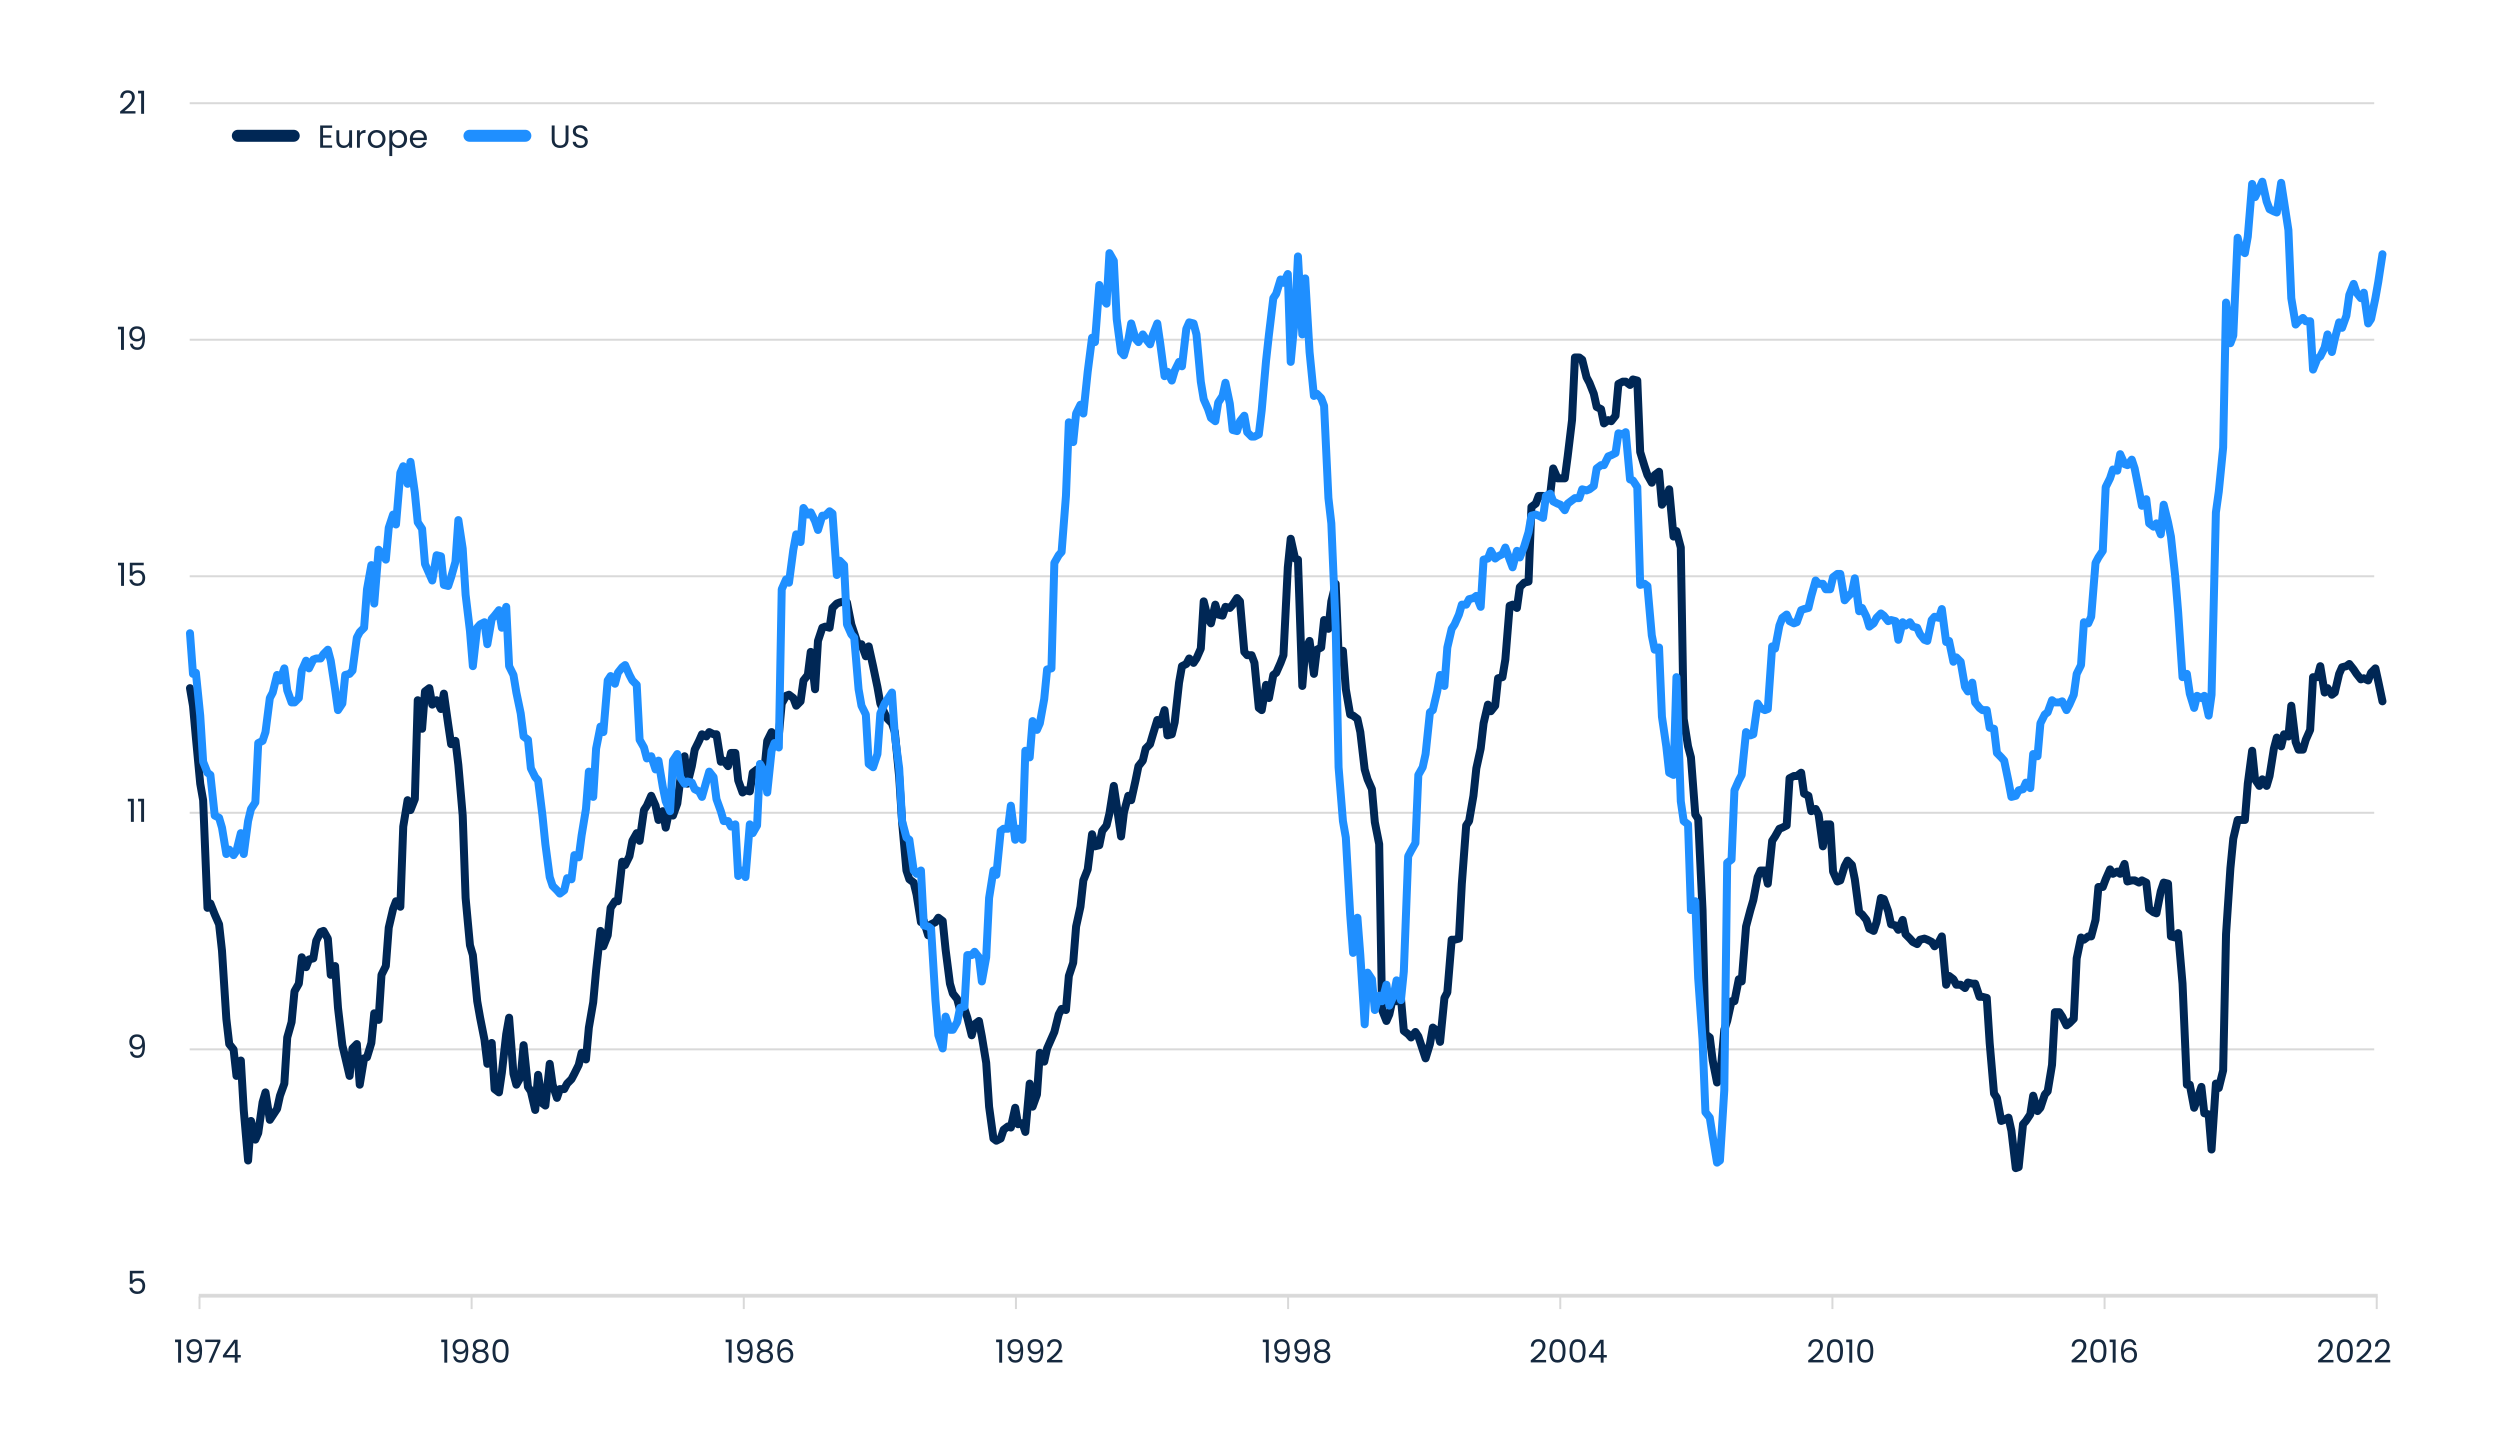 <svg width="1252" height="728" viewBox="0 0 1252 728" fill="none" xmlns="http://www.w3.org/2000/svg">
<path d="M60.147 55.832C61.502 54.744 62.563 53.853 63.331 53.16C64.099 52.456 64.744 51.725 65.267 50.968C65.8 50.2 66.067 49.448 66.067 48.712C66.067 48.019 65.896 47.475 65.555 47.08C65.224 46.675 64.686 46.472 63.939 46.472C63.214 46.472 62.648 46.701 62.243 47.16C61.848 47.608 61.635 48.211 61.603 48.968H60.195C60.238 47.773 60.6 46.851 61.283 46.2C61.966 45.549 62.846 45.224 63.923 45.224C65.022 45.224 65.891 45.528 66.531 46.136C67.182 46.744 67.507 47.581 67.507 48.648C67.507 49.533 67.24 50.397 66.707 51.24C66.184 52.072 65.587 52.808 64.915 53.448C64.243 54.077 63.384 54.813 62.339 55.656H67.843V56.872H60.147V55.832ZM69.142 46.76V45.432H72.15V57H70.678V46.76H69.142Z" fill="#16293F"/>
<path d="M59.064 164.957V163.629H62.072V175.197H60.6V164.957H59.064ZM66.445 172.093C66.552 172.701 66.797 173.17 67.181 173.501C67.576 173.832 68.104 173.997 68.765 173.997C69.65 173.997 70.301 173.65 70.717 172.957C71.144 172.264 71.346 171.096 71.325 169.453C71.101 169.933 70.728 170.312 70.205 170.589C69.682 170.856 69.101 170.989 68.461 170.989C67.746 170.989 67.106 170.845 66.541 170.557C65.986 170.258 65.549 169.826 65.229 169.261C64.909 168.696 64.749 168.013 64.749 167.213C64.749 166.072 65.08 165.154 65.741 164.461C66.402 163.757 67.341 163.405 68.557 163.405C70.05 163.405 71.096 163.89 71.693 164.861C72.301 165.832 72.605 167.277 72.605 169.197C72.605 170.541 72.482 171.65 72.237 172.525C72.002 173.4 71.597 174.066 71.021 174.525C70.456 174.984 69.677 175.213 68.685 175.213C67.597 175.213 66.749 174.92 66.141 174.333C65.533 173.746 65.186 173 65.101 172.093H66.445ZM68.701 169.757C69.416 169.757 70.002 169.538 70.461 169.101C70.92 168.653 71.149 168.05 71.149 167.293C71.149 166.493 70.925 165.848 70.477 165.357C70.029 164.866 69.4 164.621 68.589 164.621C67.842 164.621 67.245 164.856 66.797 165.325C66.36 165.794 66.141 166.413 66.141 167.181C66.141 167.96 66.36 168.584 66.797 169.053C67.234 169.522 67.869 169.757 68.701 169.757Z" fill="#16293F"/>
<path d="M59.095 283.154V281.826H62.103V293.394H60.631V283.154H59.095ZM71.98 283.09H66.364V286.738C66.61 286.397 66.972 286.119 67.452 285.906C67.932 285.682 68.45 285.57 69.004 285.57C69.89 285.57 70.61 285.757 71.164 286.13C71.719 286.493 72.114 286.967 72.348 287.554C72.594 288.13 72.716 288.743 72.716 289.394C72.716 290.162 72.572 290.85 72.284 291.458C71.996 292.066 71.554 292.546 70.956 292.898C70.37 293.25 69.639 293.426 68.764 293.426C67.644 293.426 66.738 293.138 66.044 292.562C65.351 291.986 64.93 291.218 64.78 290.258H66.204C66.343 290.866 66.636 291.341 67.084 291.682C67.532 292.023 68.098 292.194 68.78 292.194C69.623 292.194 70.258 291.943 70.684 291.442C71.111 290.93 71.324 290.258 71.324 289.426C71.324 288.594 71.111 287.954 70.684 287.506C70.258 287.047 69.628 286.818 68.796 286.818C68.231 286.818 67.735 286.957 67.308 287.234C66.892 287.501 66.588 287.869 66.396 288.338H65.02V281.81H71.98V283.09Z" fill="#16293F"/>
<path d="M64.017 401.351V400.023H67.025V411.591H65.553V401.351H64.017ZM69.142 401.351V400.023H72.15V411.591H70.678V401.351H69.142Z" fill="#16293F"/>
<path d="M66.445 526.684C66.552 527.292 66.797 527.761 67.181 528.092C67.576 528.422 68.104 528.588 68.765 528.588C69.65 528.588 70.301 528.241 70.717 527.548C71.144 526.854 71.346 525.686 71.325 524.044C71.101 524.524 70.728 524.902 70.205 525.18C69.682 525.446 69.101 525.58 68.461 525.58C67.746 525.58 67.106 525.436 66.541 525.148C65.986 524.849 65.549 524.417 65.229 523.852C64.909 523.286 64.749 522.604 64.749 521.804C64.749 520.662 65.08 519.745 65.741 519.052C66.402 518.348 67.341 517.996 68.557 517.996C70.05 517.996 71.096 518.481 71.693 519.452C72.301 520.422 72.605 521.868 72.605 523.788C72.605 525.132 72.482 526.241 72.237 527.116C72.002 527.99 71.597 528.657 71.021 529.116C70.456 529.574 69.677 529.804 68.685 529.804C67.597 529.804 66.749 529.51 66.141 528.924C65.533 528.337 65.186 527.59 65.101 526.684H66.445ZM68.701 524.348C69.416 524.348 70.002 524.129 70.461 523.692C70.92 523.244 71.149 522.641 71.149 521.884C71.149 521.084 70.925 520.438 70.477 519.948C70.029 519.457 69.4 519.212 68.589 519.212C67.842 519.212 67.245 519.446 66.797 519.916C66.36 520.385 66.141 521.004 66.141 521.772C66.141 522.55 66.36 523.174 66.797 523.644C67.234 524.113 67.869 524.348 68.701 524.348Z" fill="#16293F"/>
<path d="M71.98 637.681H66.364V641.329C66.61 640.987 66.972 640.71 67.452 640.497C67.932 640.273 68.45 640.161 69.004 640.161C69.89 640.161 70.61 640.347 71.164 640.721C71.719 641.083 72.114 641.558 72.348 642.145C72.594 642.721 72.716 643.334 72.716 643.985C72.716 644.753 72.572 645.441 72.284 646.049C71.996 646.657 71.554 647.137 70.956 647.489C70.37 647.841 69.639 648.017 68.764 648.017C67.644 648.017 66.738 647.729 66.044 647.153C65.351 646.577 64.93 645.809 64.78 644.849H66.204C66.343 645.457 66.636 645.931 67.084 646.273C67.532 646.614 68.098 646.785 68.78 646.785C69.623 646.785 70.258 646.534 70.684 646.033C71.111 645.521 71.324 644.849 71.324 644.017C71.324 643.185 71.111 642.545 70.684 642.097C70.258 641.638 69.628 641.409 68.796 641.409C68.231 641.409 67.735 641.547 67.308 641.825C66.892 642.091 66.588 642.459 66.396 642.929H65.02V636.401H71.98V637.681Z" fill="#16293F"/>
<path d="M95 407.044H1189M95 288.588H1189M95 51.676H1189M95 170.132H1189M95 525.5H1189" stroke="#D9D9D9" stroke-miterlimit="10" stroke-linejoin="round"/>
<path d="M119.102 68H147.102" stroke="#002755" stroke-width="6" stroke-miterlimit="10" stroke-linecap="round" stroke-linejoin="round"/>
<path d="M161.79 64.032V67.76H165.854V68.96H161.79V72.8H166.334V74H160.334V62.832H166.334V64.032H161.79ZM176.313 65.232V74H174.857V72.704C174.58 73.152 174.191 73.504 173.689 73.76C173.199 74.005 172.655 74.128 172.057 74.128C171.375 74.128 170.761 73.989 170.217 73.712C169.673 73.424 169.241 72.997 168.921 72.432C168.612 71.867 168.457 71.179 168.457 70.368V65.232H169.897V70.176C169.897 71.04 170.116 71.707 170.553 72.176C170.991 72.635 171.588 72.864 172.345 72.864C173.124 72.864 173.737 72.624 174.185 72.144C174.633 71.664 174.857 70.965 174.857 70.048V65.232H176.313ZM180.228 66.656C180.484 66.155 180.846 65.765 181.316 65.488C181.796 65.211 182.377 65.072 183.06 65.072V66.576H182.676C181.044 66.576 180.228 67.461 180.228 69.232V74H178.772V65.232H180.228V66.656ZM188.565 74.144C187.743 74.144 186.997 73.957 186.325 73.584C185.663 73.211 185.141 72.683 184.757 72C184.383 71.307 184.197 70.507 184.197 69.6C184.197 68.704 184.389 67.915 184.773 67.232C185.167 66.539 185.701 66.011 186.373 65.648C187.045 65.275 187.797 65.088 188.629 65.088C189.461 65.088 190.213 65.275 190.885 65.648C191.557 66.011 192.085 66.533 192.469 67.216C192.863 67.899 193.061 68.693 193.061 69.6C193.061 70.507 192.858 71.307 192.453 72C192.058 72.683 191.519 73.211 190.837 73.584C190.154 73.957 189.397 74.144 188.565 74.144ZM188.565 72.864C189.087 72.864 189.578 72.741 190.037 72.496C190.495 72.251 190.863 71.883 191.141 71.392C191.429 70.901 191.573 70.304 191.573 69.6C191.573 68.896 191.434 68.299 191.157 67.808C190.879 67.317 190.517 66.955 190.069 66.72C189.621 66.475 189.135 66.352 188.613 66.352C188.079 66.352 187.589 66.475 187.141 66.72C186.703 66.955 186.351 67.317 186.085 67.808C185.818 68.299 185.685 68.896 185.685 69.6C185.685 70.315 185.813 70.917 186.069 71.408C186.335 71.899 186.687 72.267 187.125 72.512C187.562 72.747 188.042 72.864 188.565 72.864ZM196.431 66.848C196.719 66.347 197.146 65.931 197.711 65.6C198.287 65.259 198.954 65.088 199.711 65.088C200.49 65.088 201.194 65.275 201.823 65.648C202.463 66.021 202.964 66.549 203.327 67.232C203.69 67.904 203.871 68.688 203.871 69.584C203.871 70.469 203.69 71.259 203.327 71.952C202.964 72.645 202.463 73.184 201.823 73.568C201.194 73.952 200.49 74.144 199.711 74.144C198.964 74.144 198.303 73.979 197.727 73.648C197.162 73.307 196.73 72.885 196.431 72.384V78.16H194.975V65.232H196.431V66.848ZM202.383 69.584C202.383 68.923 202.25 68.347 201.983 67.856C201.716 67.365 201.354 66.992 200.895 66.736C200.447 66.48 199.951 66.352 199.407 66.352C198.874 66.352 198.378 66.485 197.919 66.752C197.471 67.008 197.108 67.387 196.831 67.888C196.564 68.379 196.431 68.949 196.431 69.6C196.431 70.261 196.564 70.843 196.831 71.344C197.108 71.835 197.471 72.213 197.919 72.48C198.378 72.736 198.874 72.864 199.407 72.864C199.951 72.864 200.447 72.736 200.895 72.48C201.354 72.213 201.716 71.835 201.983 71.344C202.25 70.843 202.383 70.256 202.383 69.584ZM213.787 69.28C213.787 69.557 213.771 69.851 213.739 70.16H206.731C206.785 71.024 207.078 71.701 207.611 72.192C208.155 72.672 208.811 72.912 209.579 72.912C210.209 72.912 210.731 72.768 211.147 72.48C211.574 72.181 211.873 71.787 212.043 71.296H213.611C213.377 72.139 212.907 72.827 212.203 73.36C211.499 73.883 210.625 74.144 209.579 74.144C208.747 74.144 208.001 73.957 207.339 73.584C206.689 73.211 206.177 72.683 205.803 72C205.43 71.307 205.243 70.507 205.243 69.6C205.243 68.693 205.425 67.899 205.787 67.216C206.15 66.533 206.657 66.011 207.307 65.648C207.969 65.275 208.726 65.088 209.579 65.088C210.411 65.088 211.147 65.269 211.787 65.632C212.427 65.995 212.918 66.496 213.259 67.136C213.611 67.765 213.787 68.48 213.787 69.28ZM212.283 68.976C212.283 68.421 212.161 67.947 211.915 67.552C211.67 67.147 211.334 66.843 210.907 66.64C210.491 66.427 210.027 66.32 209.515 66.32C208.779 66.32 208.15 66.555 207.627 67.024C207.115 67.493 206.822 68.144 206.747 68.976H212.283Z" fill="#16293F"/>
<path d="M235.102 68H263.102" stroke="#1F8FFF" stroke-width="6" stroke-miterlimit="10" stroke-linecap="round" stroke-linejoin="round"/>
<path d="M277.758 62.848V69.904C277.758 70.896 277.998 71.632 278.478 72.112C278.969 72.592 279.646 72.832 280.51 72.832C281.364 72.832 282.03 72.592 282.51 72.112C283.001 71.632 283.246 70.896 283.246 69.904V62.848H284.702V69.888C284.702 70.816 284.516 71.6 284.142 72.24C283.769 72.869 283.262 73.339 282.622 73.648C281.993 73.957 281.284 74.112 280.494 74.112C279.705 74.112 278.99 73.957 278.35 73.648C277.721 73.339 277.22 72.869 276.846 72.24C276.484 71.6 276.302 70.816 276.302 69.888V62.848H277.758ZM290.667 74.112C289.931 74.112 289.27 73.984 288.683 73.728C288.107 73.461 287.654 73.099 287.323 72.64C286.993 72.171 286.822 71.632 286.811 71.024H288.363C288.417 71.547 288.63 71.989 289.003 72.352C289.387 72.704 289.942 72.88 290.667 72.88C291.361 72.88 291.905 72.709 292.299 72.368C292.705 72.016 292.907 71.568 292.907 71.024C292.907 70.597 292.79 70.251 292.555 69.984C292.321 69.717 292.027 69.515 291.675 69.376C291.323 69.237 290.849 69.088 290.251 68.928C289.515 68.736 288.923 68.544 288.475 68.352C288.038 68.16 287.659 67.861 287.339 67.456C287.03 67.04 286.875 66.485 286.875 65.792C286.875 65.184 287.03 64.645 287.339 64.176C287.649 63.707 288.081 63.344 288.635 63.088C289.201 62.832 289.846 62.704 290.571 62.704C291.617 62.704 292.47 62.965 293.131 63.488C293.803 64.011 294.182 64.704 294.267 65.568H292.667C292.614 65.141 292.39 64.768 291.995 64.448C291.601 64.117 291.078 63.952 290.427 63.952C289.819 63.952 289.323 64.112 288.939 64.432C288.555 64.741 288.363 65.179 288.363 65.744C288.363 66.149 288.475 66.48 288.699 66.736C288.934 66.992 289.217 67.189 289.547 67.328C289.889 67.456 290.363 67.605 290.971 67.776C291.707 67.979 292.299 68.181 292.747 68.384C293.195 68.576 293.579 68.88 293.899 69.296C294.219 69.701 294.379 70.256 294.379 70.96C294.379 71.504 294.235 72.016 293.947 72.496C293.659 72.976 293.233 73.365 292.667 73.664C292.102 73.963 291.435 74.112 290.667 74.112Z" fill="#16293F"/>
<path d="M95.142 344.623L96.645 353.425L98.098 369.378L100.276 392.483L101.729 400.735L103.907 454.651L105.36 452.451L107.538 457.952L109.717 462.903L111.169 476.105L113.348 510.212L114.8 522.865L116.979 525.616L118.431 538.818L120.61 531.117L122.062 555.872L124.241 581.182L125.693 561.373L127.872 570.725L129.324 567.424L131.502 552.021L132.955 547.07L135.133 560.823L136.586 558.622L138.764 555.322L140.217 548.72L142.395 542.669L143.848 519.564L146.026 511.863L147.479 496.46L149.657 492.609L151.11 479.406L153.288 484.357L154.741 480.506L156.919 479.956L158.372 471.154L160.55 466.754L162.002 466.203L164.181 470.054L165.633 488.208L167.812 483.807L169.264 504.711L171.443 523.415L172.895 529.466L175.074 538.818L176.526 525.065L178.705 522.865L180.157 543.219L182.336 530.016L183.788 529.466L185.967 522.315L187.419 507.462L189.598 510.763L191.05 488.208L193.229 483.807L194.681 464.553L196.86 455.201L198.312 451.35L200.491 454.101L201.943 413.943L204.122 400.735L205.574 405.686L207.752 400.185L209.205 350.675L211.383 364.977L212.836 346.274L215.014 344.623L216.474 352.875L218.653 350.675L220.831 355.075L222.284 347.374L224.462 362.777L225.915 372.679L228.093 371.029L229.545 383.131L231.724 408.436L233.176 449.7L235.355 473.355L236.807 478.306L238.986 501.411L240.438 509.662L242.617 520.665L244.069 532.767L246.248 522.315L247.7 545.42L249.879 547.07L251.331 537.168L253.51 517.914L254.962 509.662L257.141 537.718L258.593 543.219L260.772 539.368L262.224 523.415L264.403 544.319L265.855 546.52L268.034 555.872L269.486 538.268L271.665 552.571L273.117 553.671L275.295 532.767L276.748 543.219L278.926 549.82L280.379 545.42H282.557L284.01 542.669L286.188 540.469L287.641 537.718L289.819 533.317L291.272 527.266L293.45 530.567L294.903 514.613L297.081 501.961L298.534 486.007L300.712 466.203L302.165 473.905L304.343 468.404L305.795 454.651L307.974 451.35H309.426L311.605 431.546L313.057 433.197L315.236 428.796L316.688 421.094L318.867 417.244L320.319 421.094L322.498 405.686L323.95 403.485L326.129 398.534L328.307 403.485L329.76 410.642L331.938 406.236L333.391 414.493L335.569 404.035L337.022 408.436L339.2 402.385L340.653 390.833L342.831 378.73L344.284 392.483L346.462 383.681L347.915 375.43L350.093 371.029L351.545 367.728L353.724 368.828L355.176 366.628L357.355 367.728H358.807L360.986 381.481L362.438 380.931L364.617 383.681L366.069 377.08H368.248L369.7 390.833L371.879 396.884L373.331 395.784L375.51 396.334L376.962 386.982L379.141 385.332L380.593 386.982L382.772 385.882L384.224 371.029L386.403 366.628L387.855 369.928L390.034 368.278L391.486 352.325L393.665 348.474L395.117 347.924L397.295 349.574L398.748 353.425L400.926 351.225L402.379 340.773L404.557 338.022L406.01 326.47L408.188 345.173L409.641 320.969L411.819 314.367L413.272 313.817L415.45 314.367L416.903 304.465L419.081 302.265L420.534 301.715L422.712 301.165L424.165 301.715L426.343 312.717L427.795 317.118L429.974 323.719L431.426 322.619L433.605 328.67L435.057 323.719L437.243 333.621L439.422 344.073L440.874 352.325L443.053 357.276L444.505 360.026L446.684 362.227L448.136 366.628L450.315 389.182L451.767 411.742L453.946 435.947L455.398 440.348L457.577 441.999L459.029 448.05L461.207 461.803L462.66 461.252L464.838 468.404L466.291 462.903L468.469 461.803L469.922 459.602L472.1 461.252L473.553 475.555L475.731 492.609L477.184 497.56L479.362 500.31L480.815 505.811L482.993 505.261L484.446 509.662L486.624 518.464L488.077 512.963L490.255 511.313L491.707 519.014L493.886 532.217L495.338 554.221L497.517 570.175L498.969 571.275L501.148 570.175L502.6 565.774L504.779 564.123L506.231 564.673L508.41 554.771L509.862 563.023L512.041 562.473L513.493 566.874L515.672 542.669L517.124 554.221L519.303 548.17L520.755 527.266L522.934 531.667L524.386 525.065L526.565 520.114L528.017 516.814L530.196 508.012L531.648 505.261L533.827 505.811L535.279 488.758L537.457 482.157L538.91 464.003L541.088 454.101L542.541 440.898L544.719 435.397L546.898 417.794L548.35 423.845L550.529 423.295L551.981 416.143L554.16 413.393L555.612 407.336L557.791 393.583L559.243 403.485L561.422 418.894L562.874 406.786L565.053 398.534L566.505 400.735L568.684 390.833L570.136 383.681L572.315 380.931L573.767 374.879L575.946 372.679L577.398 367.728L579.577 360.577L581.029 362.777L583.207 355.626L584.66 368.278L586.838 367.728L588.291 361.677L590.469 341.873L591.922 333.621L594.1 332.521L595.553 329.77L597.731 331.971L599.184 329.77L601.362 324.819L602.815 301.165L604.993 309.966L606.446 312.167L608.624 302.815L610.077 307.766L612.255 308.316L613.707 303.915L615.886 304.465L617.338 302.815L619.517 299.514L620.969 301.165L623.148 326.47L624.6 328.12H626.779L628.231 331.971L630.41 354.525L631.862 355.626L634.041 342.973L635.493 349.574L637.672 338.022L639.124 336.922L641.303 331.971L642.755 328.12L644.934 284.111L646.386 269.808L648.565 279.71L650.017 280.26L652.196 343.523L653.648 325.369L655.827 320.969L658.012 337.472L659.465 325.369L661.643 324.269L663.096 310.516L665.274 314.917L666.727 301.165L668.905 292.363L670.358 327.02L672.536 325.92L673.989 345.173L676.167 357.826L677.62 358.376L679.798 360.026L681.25 366.628L683.429 385.332L684.881 390.283L687.06 395.234L688.512 411.742L690.691 422.745L692.143 505.811L694.322 511.313L695.774 508.012L697.953 498.11L699.405 501.411L701.584 499.76L703.036 516.264L705.215 517.914L706.667 519.564L708.846 516.814L710.298 519.014L712.477 525.616L713.929 530.016L716.108 522.865L717.56 514.613L719.739 516.264L721.191 521.765L723.37 499.76L724.822 497.01L727 470.604H728.453L730.631 470.054L732.084 442.549L734.262 413.393L735.715 411.192L737.893 398.534L739.346 384.781L741.524 374.879L742.977 362.227L745.155 352.875L746.608 356.176L748.786 353.425L750.239 339.672L752.417 339.122L753.87 330.32L756.048 303.365L757.5 302.815L759.679 304.465L761.131 294.013L763.31 291.813L765.489 291.263L766.941 253.855L769.12 252.205L770.572 248.354H772.75L774.203 248.904L776.381 247.254L777.834 234.596L780.012 239.547H781.465H783.643L785.096 228.544L787.274 210.391L788.727 179.018L790.905 179.035L792.358 180.135L794.536 188.937L795.989 191.688L798.167 197.189L799.62 203.791L801.798 204.891L803.25 212.041L805.429 210.391L806.881 210.941L809.06 208.192L810.512 192.238L812.691 191.138H814.143L816.322 192.788L817.774 190.038L819.953 190.588L821.405 226.344L823.584 233.495L825.036 237.896L827.215 241.747L828.667 237.896L830.846 236.246L832.298 252.755L834.477 249.454L835.929 245.053L838.108 268.708L839.56 265.957L841.739 274.209L843.191 360.026L845.37 373.779L846.822 379.28L849 407.886L850.453 410.087L852.631 455.751L854.084 517.914L856.262 519.564L857.715 531.117L859.893 542.119L861.346 540.469L863.524 515.714L864.977 511.313L867.155 501.411H868.608L870.786 490.408L872.239 491.509L874.417 464.003L876.596 455.751L878.048 450.8L880.227 439.248L881.686 435.947H883.865L885.317 442.549L887.496 421.094L888.948 418.894L891.127 415.043L892.579 414.493L894.758 413.393L896.21 389.732L898.389 388.632H899.841L902.02 386.982L903.472 397.434L905.651 398.534L907.103 406.236L909.282 405.136L910.734 407.886L912.912 423.845L914.365 412.843H916.543L917.996 436.497L920.174 441.448L921.627 440.898L923.805 433.747L925.258 430.996L927.436 433.197L928.889 440.348L931.067 456.852L932.52 457.952L934.698 460.702L936.151 465.103L938.329 466.203L939.782 461.803L941.96 449.7L943.412 450.25L945.591 456.301L947.043 462.903L949.222 463.453L950.674 465.653L952.853 460.702L954.305 467.854L956.484 470.054L957.936 471.705L960.115 472.805L961.567 470.604L963.746 470.054L965.198 470.604L967.377 471.705L968.829 473.905L971.008 471.705L972.46 468.954L974.639 493.159L976.091 488.758L978.27 490.408L979.722 493.159H981.901L984.079 494.809L985.532 492.059L987.71 492.609H989.162L991.341 499.21H992.793L994.972 499.76L996.424 522.315L998.603 547.62L1000.06 549.82L1002.23 561.373L1003.69 560.823L1005.86 559.722L1007.32 566.324L1009.5 585L1010.95 584.483L1013.13 563.023L1014.58 561.373L1016.76 558.072L1018.21 548.72L1020.39 556.422L1021.84 554.771L1024.02 548.17L1025.47 546.52L1027.65 533.317L1029.1 506.912H1031.28L1032.73 509.112L1034.91 513.513L1036.36 512.413L1038.54 510.212L1040 479.956L1042.17 469.504L1043.63 470.604L1045.81 468.954H1047.26L1049.44 460.702L1050.89 444.199H1053.07L1054.52 440.348L1056.7 435.397L1058.15 437.598L1060.33 436.497L1061.78 437.598L1063.96 432.647L1065.41 441.448L1067.59 440.898H1069.04L1071.22 441.999L1072.67 440.898L1074.85 441.999L1076.31 455.201L1078.48 456.852L1079.94 457.402L1082.11 446.399L1083.57 441.999L1085.75 442.549L1087.2 468.954L1089.38 469.504L1090.83 467.304L1093.01 492.609L1095.19 543.219H1096.64L1098.82 554.771L1100.28 550.921L1102.46 544.319L1103.91 557.522L1106.09 558.072L1107.54 575.676L1109.72 542.669L1111.17 544.869L1113.35 536.068L1114.8 467.854L1116.98 434.847L1118.43 419.994L1120.61 410.642H1122.06H1124.24L1125.69 392.483L1127.87 375.98L1129.32 390.283L1131.5 393.583L1132.96 390.283L1135.13 393.583L1136.59 388.632L1138.76 374.879L1140.22 369.378L1142.4 373.779L1143.85 367.728L1146.03 368.828L1147.48 353.425L1149.66 371.579L1151.11 375.43H1153.29L1154.74 370.479L1156.92 365.528L1158.37 339.122H1160.55L1162 333.621L1164.18 346.824L1165.63 344.623L1167.81 347.924L1169.26 346.824L1171.44 337.472L1172.9 334.171L1175.07 333.621L1176.53 332.521L1178.71 335.271L1180.16 337.472L1182.34 340.222L1183.79 339.672L1185.97 340.773L1187.42 336.922L1189.6 334.721L1191.05 341.323L1193.14 351.225" stroke="#002755" stroke-width="4" stroke-miterlimit="10" stroke-linecap="round" stroke-linejoin="round"/>
<path d="M95.142 317.118L96.645 337.472L98.098 336.922L100.276 358.376L101.729 381.481L103.907 386.982L105.36 388.082L107.538 408.436L109.717 409.536L111.169 414.493L113.348 427.696L114.8 425.495L116.979 428.246L118.431 426.045L120.61 417.244L122.062 427.696L124.241 411.192L125.693 405.136L127.872 401.835L129.324 372.129L131.502 371.029L132.955 366.628L135.133 349.574L136.586 346.824L138.764 338.022L140.217 340.773L142.395 334.721L143.848 345.724L146.026 351.775H147.479L149.657 349.574L151.11 335.822L153.288 330.871L154.741 334.721L156.919 330.32L158.372 329.77H160.55L162.002 327.57L164.181 325.369L165.633 330.871L167.812 345.173L169.264 355.626L171.443 352.325L172.895 338.022L175.074 337.472L176.526 335.822L178.705 319.318L180.157 316.568L182.336 314.367L183.788 295.113L185.967 283.011L187.419 302.265L189.598 275.309L191.05 276.96L193.229 280.26L194.681 264.307L196.86 257.706L198.312 262.657L200.491 236.796L201.943 233.495L204.122 242.303L205.574 231.295L207.752 246.704L209.205 261.557L211.383 264.857L212.836 282.461L215.014 287.412L216.474 290.712L218.653 278.06L220.831 278.61L222.284 292.913L224.462 293.463L225.915 289.062L228.093 281.361L229.545 260.456L231.724 274.759L233.176 297.864L235.355 316.018L236.807 333.621L238.986 314.367L240.438 312.717L242.617 311.617L244.069 322.619L246.248 309.966L247.7 308.316L249.879 305.565L251.331 314.367L253.51 303.915L254.962 333.621L257.141 338.022L258.593 346.824L260.772 357.276L262.224 368.828L264.403 370.479L265.855 384.781L268.034 389.182L269.486 390.833L271.665 408.436L273.117 422.745L275.295 439.248L276.748 443.649L278.926 445.849L280.379 447.5L282.557 445.849L284.01 439.798L286.188 440.348L287.641 428.246L289.819 429.346L291.272 418.344L293.45 405.136L294.903 386.432L297.081 399.084L298.534 374.879L300.712 363.877L302.165 366.628L304.343 340.773L305.795 338.572L307.974 342.423L309.426 336.922L311.605 334.171L313.057 333.071L315.236 338.022L316.688 340.773L318.867 342.973L320.319 370.479L322.498 374.329L323.95 379.83L326.129 378.73L328.307 385.332L329.76 380.931L331.938 394.133L333.391 401.285L335.569 406.236L337.022 380.931L339.2 377.63L340.653 389.182L342.831 392.483L344.284 391.383L346.462 391.933L347.915 395.234L350.093 396.334L351.545 399.084L353.724 391.383L355.176 386.432L357.355 389.182L358.807 400.185L360.986 406.236L362.438 411.192H364.617L366.069 413.943L368.248 412.843L369.7 438.698L371.879 435.947L373.331 439.248L375.51 412.843L376.962 417.244L379.141 413.393L380.593 382.581L382.772 386.432L384.224 396.884L386.403 375.98L387.855 372.129L390.034 374.329L391.486 295.113L393.665 290.162L395.117 291.813L397.295 275.309L398.748 267.608L400.926 271.459L402.379 254.405L404.557 257.706L406.01 256.606L408.188 261.006L409.641 265.407L411.819 258.256H413.272L415.45 256.055L416.903 257.156L419.081 287.962L420.534 280.81L422.712 283.011L424.165 312.717L426.343 317.668L427.795 319.318L429.974 345.173L431.426 353.425L433.605 357.826L435.057 382.581L437.243 384.231L439.422 377.63L440.874 357.276L443.053 352.325L444.505 350.124L446.684 346.824L448.136 368.278L450.315 384.781L451.767 411.192L453.946 419.444L455.398 420.544L457.577 435.947L459.029 437.598L461.207 435.947L462.66 463.453L464.838 464.003L466.291 465.103L468.469 500.86L469.922 518.464L472.1 525.065L473.553 509.112L475.731 515.713H477.184L479.362 511.863L480.815 504.711L482.993 504.161L484.446 478.306H486.624L488.077 476.656L490.255 479.406L491.707 491.509L493.886 479.406L495.338 449.7L497.517 435.947L498.969 438.148L501.148 416.143L502.6 415.043H504.779L506.231 403.485L508.41 420.544L509.862 415.043L512.041 420.544L513.493 375.98L515.672 379.28L517.124 361.127L519.303 365.528L520.755 362.227L522.934 350.124L524.386 335.271L526.565 334.721L528.017 281.911L530.196 278.06L531.648 276.41L533.827 248.354L535.279 211.491L537.457 221.393L538.91 207.092L541.088 202.691L542.541 207.092L544.719 186.187L546.898 169.133L548.35 171.333L550.529 142.726L551.981 149.328L554.16 152.079L555.612 126.773L557.791 130.623L559.243 159.78L561.422 176.284L562.874 177.935L565.053 170.233L566.505 161.981L568.684 169.683L570.136 171.333L572.315 167.483L573.767 169.683L575.946 172.434L577.398 167.483L579.577 161.981L581.029 171.883L583.207 188.387L584.66 186.187L586.838 190.588L588.291 185.637L590.469 181.235L591.922 183.436L594.1 164.731L595.553 161.431L597.731 161.981L599.184 167.483L601.362 191.138L602.815 199.94L604.993 204.891L606.446 209.29L608.624 210.941L610.077 201.591L612.255 198.289L613.707 191.688L615.886 202.141L617.338 215.342L619.517 215.892L620.969 210.941L623.148 208.192L624.6 216.442L626.779 218.642H628.231L630.41 217.542L631.862 205.441L634.041 180.685L635.493 167.483L637.672 149.328L639.124 147.127L641.303 139.976L642.755 141.626L644.934 137.225L646.386 181.235L648.565 158.13L650.017 128.423L652.196 167.483L653.648 139.426L655.827 176.284L658.012 198.289L659.465 197.189L661.643 199.39L663.096 203.241L665.274 249.454L666.727 262.107L668.905 313.817L670.358 384.231L672.536 411.192L673.989 419.444L676.167 457.952L677.62 477.206L679.798 459.602L681.25 478.306L683.429 512.963L684.881 487.108L687.06 490.408L688.512 505.811L690.691 498.66L692.143 501.411L694.322 493.159L695.774 503.611L697.953 498.66L699.405 490.958L701.584 500.86L703.036 486.558L705.215 428.796L706.667 426.045L708.846 422.195L710.298 388.082L712.477 384.231L713.929 377.63L716.108 356.726L717.56 355.626L719.739 346.274L721.191 338.022L723.37 343.523L724.822 324.269L727 314.917L728.453 312.717L730.631 307.766L732.084 302.815H734.262L735.715 300.064L737.893 299.514L739.346 298.414L741.524 303.915L742.977 280.26L745.155 279.71L746.608 275.859L748.786 279.71L750.239 278.61L752.417 277.51L753.87 274.209L756.048 280.26L757.5 284.111L759.679 275.859L761.131 279.16L763.31 273.659L765.489 266.508L766.941 258.256L769.12 257.706L770.572 258.256L772.75 259.356L774.203 248.354L776.381 247.254L777.834 251.104L780.012 252.205L781.465 252.755L783.643 255.505L785.096 252.205L787.274 250.554L788.727 249.454H790.905L792.358 245.053L794.536 245.603L795.989 245.053L798.167 243.403L799.62 234.596L801.798 232.945H803.25L805.429 228.544L806.881 227.994L809.06 226.894L810.512 216.992L812.691 217.542L814.143 216.442L816.322 240.097L817.774 240.647L819.953 243.953L821.405 292.913L823.584 292.363L825.036 293.463L827.215 318.218L828.667 325.369L830.846 324.269L832.298 358.926L834.477 373.779L835.929 386.982L838.108 388.082L839.56 339.122L841.739 401.285L843.191 411.192L845.37 412.843L846.822 455.751L849 451.35L850.453 489.858L852.631 520.664L854.084 556.972L856.262 559.722L857.715 569.074L859.893 582.249L861.346 581.182L863.524 545.97L864.977 432.097L867.155 430.446L868.608 395.784L870.786 390.833L872.239 388.082L874.417 366.628L876.596 368.278L878.048 367.728L880.227 352.325L881.686 354.525L883.865 355.626L885.317 355.075L887.496 323.719L888.948 324.819L891.127 313.267L892.579 309.416L894.758 307.766L896.21 311.067L898.389 312.167L899.841 311.617L902.02 305.565L903.472 305.015L905.651 304.465L907.103 298.414L909.282 290.712L910.734 292.363H912.912L914.365 295.113H916.543L917.996 289.062L920.174 287.412H921.627L923.805 300.614L925.258 298.964L927.436 296.764L928.889 289.612L931.067 306.116L932.52 304.465L934.698 308.866L936.151 313.817L938.329 312.167L939.782 309.416L941.96 307.216L943.412 308.316L945.591 311.067L947.043 310.516L949.222 311.067L950.674 320.418L952.853 311.617L954.305 313.267L956.484 311.617L957.936 313.817L960.115 314.367L961.567 317.668L963.746 320.418L965.198 320.969L967.377 310.516L968.829 308.866L971.008 309.416L972.46 305.015L974.639 321.519L976.091 320.969L978.27 331.421L979.722 329.22L981.901 331.421L984.079 344.073L985.532 346.274L987.71 341.873L989.162 351.775L991.341 354.525L992.793 355.626H994.972L996.424 364.427L998.603 364.977L1000.06 377.08L1002.23 379.28L1003.69 380.931L1005.86 391.383L1007.32 399.084L1009.5 398.534L1010.95 395.784L1013.13 395.234L1014.58 391.933L1016.76 394.683L1018.21 377.63L1020.39 378.73L1021.84 362.227L1024.02 357.826L1025.47 356.726L1027.65 350.675L1029.1 351.775H1031.28L1032.73 351.225L1034.91 355.626L1036.36 352.875L1038.54 347.924L1040 337.472L1042.17 333.071L1043.63 311.617L1045.81 312.167L1047.26 308.866L1049.44 281.911L1050.89 279.16L1053.07 275.859L1054.52 243.953L1056.7 239.547L1058.15 235.146L1060.33 235.696L1061.78 227.444L1063.96 232.395L1065.41 232.945L1067.59 230.195L1069.04 234.596L1071.22 245.603L1072.67 253.305L1074.85 250.004L1076.31 262.107L1078.48 263.757L1079.94 262.107L1082.11 267.608L1083.57 252.755L1085.75 261.557L1087.2 268.708L1089.38 289.062L1090.83 306.666L1093.01 339.122L1095.19 337.472L1096.64 347.374L1098.82 354.525L1100.28 348.474L1102.46 349.574L1103.91 348.474L1106.09 358.376L1107.54 347.924L1109.72 256.606L1111.17 246.153L1113.35 224.143L1114.8 151.529L1116.98 171.883L1118.43 168.033L1120.61 119.071L1122.06 125.122L1124.24 126.773L1125.69 118.521L1127.87 92.115L1129.32 98.716L1131.5 94.315L1132.96 91L1135.13 100.917L1136.59 104.768L1138.76 105.868L1140.22 106.418L1142.4 91.564L1143.85 100.917L1146.03 115.22L1147.48 149.328L1149.66 162.531L1151.11 160.881L1153.29 159.23L1154.74 160.881H1156.92L1158.37 185.087L1160.55 179.585L1162 178.485L1164.18 174.084L1165.63 167.483L1167.81 176.284L1169.26 169.683L1171.44 161.431L1172.9 164.181L1175.07 158.13L1176.53 147.677L1178.71 142.176L1180.16 146.577L1182.34 149.328L1183.79 146.577L1185.97 161.981L1187.42 159.78L1189.6 149.328L1191.05 141.076L1193.14 127.323" stroke="#1F8FFF" stroke-width="4" stroke-miterlimit="10" stroke-linecap="round" stroke-linejoin="round"/>
<mask id="path-14-outside-1_8823_179" maskUnits="userSpaceOnUse" x="99.405" y="647.843" width="1092" height="9" fill="black">
<rect fill="white" x="99.405" y="647.843" width="1092" height="9"/>
<path d="M99.405 648.843H1190.77V656.091H99.405V648.843Z"/>
</mask>
<path d="M99.405 648.843V649.843H1190.77V648.843V647.843H99.405V648.843Z" fill="#D9D9D9" mask="url(#path-14-outside-1_8823_179)"/>
<path d="M99.905 649.344V655.59" stroke="#D9D9D9" stroke-miterlimit="10" stroke-linejoin="round"/>
<path d="M236.2 649.344V655.59" stroke="#D9D9D9" stroke-miterlimit="10" stroke-linejoin="round"/>
<path d="M372.495 649.344V655.59" stroke="#D9D9D9" stroke-miterlimit="10" stroke-linejoin="round"/>
<path d="M508.79 649.344V655.59" stroke="#D9D9D9" stroke-miterlimit="10" stroke-linejoin="round"/>
<path d="M645.085 649.344V655.59" stroke="#D9D9D9" stroke-miterlimit="10" stroke-linejoin="round"/>
<path d="M781.381 649.344V655.59" stroke="#D9D9D9" stroke-miterlimit="10" stroke-linejoin="round"/>
<path d="M917.676 649.344V655.59" stroke="#D9D9D9" stroke-miterlimit="10" stroke-linejoin="round"/>
<path d="M1053.97 649.344V655.59" stroke="#D9D9D9" stroke-miterlimit="10" stroke-linejoin="round"/>
<path d="M1190.27 649.344V655.59" stroke="#D9D9D9" stroke-miterlimit="10" stroke-linejoin="round"/>
<path d="M87.662 672.17V670.842H90.67V682.41H89.198V672.17H87.662ZM95.043 679.306C95.15 679.914 95.395 680.383 95.779 680.714C96.174 681.045 96.702 681.21 97.363 681.21C98.248 681.21 98.899 680.863 99.315 680.17C99.742 679.477 99.944 678.309 99.923 676.666C99.699 677.146 99.326 677.525 98.803 677.802C98.28 678.069 97.699 678.202 97.059 678.202C96.344 678.202 95.704 678.058 95.139 677.77C94.584 677.471 94.147 677.039 93.827 676.474C93.507 675.909 93.347 675.226 93.347 674.426C93.347 673.285 93.678 672.367 94.339 671.674C95 670.97 95.939 670.618 97.155 670.618C98.648 670.618 99.694 671.103 100.291 672.074C100.899 673.045 101.203 674.49 101.203 676.41C101.203 677.754 101.08 678.863 100.835 679.738C100.6 680.613 100.195 681.279 99.619 681.738C99.054 682.197 98.275 682.426 97.283 682.426C96.195 682.426 95.347 682.133 94.739 681.546C94.131 680.959 93.784 680.213 93.699 679.306H95.043ZM97.299 676.97C98.014 676.97 98.6 676.751 99.059 676.314C99.518 675.866 99.747 675.263 99.747 674.506C99.747 673.706 99.523 673.061 99.075 672.57C98.627 672.079 97.998 671.834 97.187 671.834C96.44 671.834 95.843 672.069 95.395 672.538C94.958 673.007 94.739 673.626 94.739 674.394C94.739 675.173 94.958 675.797 95.395 676.266C95.832 676.735 96.467 676.97 97.299 676.97ZM110.369 671.978L105.921 682.41H104.449L108.961 672.122H102.785V670.874H110.369V671.978ZM111.631 679.834V678.73L117.247 670.954H118.991V678.57H120.591V679.834H118.991V682.41H117.551V679.834H111.631ZM117.615 672.474L113.311 678.57H117.615V672.474Z" fill="#16293F"/>
<path d="M220.971 672.17V670.842H223.979V682.41H222.507V672.17H220.971ZM228.352 679.306C228.459 679.914 228.704 680.383 229.088 680.714C229.483 681.045 230.011 681.21 230.672 681.21C231.558 681.21 232.208 680.863 232.624 680.17C233.051 679.477 233.254 678.309 233.232 676.666C233.008 677.146 232.635 677.525 232.112 677.802C231.59 678.069 231.008 678.202 230.368 678.202C229.654 678.202 229.014 678.058 228.448 677.77C227.894 677.471 227.456 677.039 227.136 676.474C226.816 675.909 226.656 675.226 226.656 674.426C226.656 673.285 226.987 672.367 227.648 671.674C228.31 670.97 229.248 670.618 230.464 670.618C231.958 670.618 233.003 671.103 233.6 672.074C234.208 673.045 234.512 674.49 234.512 676.41C234.512 677.754 234.39 678.863 234.144 679.738C233.91 680.613 233.504 681.279 232.928 681.738C232.363 682.197 231.584 682.426 230.592 682.426C229.504 682.426 228.656 682.133 228.048 681.546C227.44 680.959 227.094 680.213 227.008 679.306H228.352ZM230.608 676.97C231.323 676.97 231.91 676.751 232.368 676.314C232.827 675.866 233.056 675.263 233.056 674.506C233.056 673.706 232.832 673.061 232.384 672.57C231.936 672.079 231.307 671.834 230.496 671.834C229.75 671.834 229.152 672.069 228.704 672.538C228.267 673.007 228.048 673.626 228.048 674.394C228.048 675.173 228.267 675.797 228.704 676.266C229.142 676.735 229.776 676.97 230.608 676.97ZM238.67 676.394C238.073 676.159 237.614 675.818 237.294 675.37C236.974 674.922 236.814 674.378 236.814 673.738C236.814 673.162 236.958 672.645 237.246 672.186C237.534 671.717 237.961 671.349 238.526 671.082C239.102 670.805 239.796 670.666 240.606 670.666C241.417 670.666 242.105 670.805 242.67 671.082C243.246 671.349 243.678 671.717 243.966 672.186C244.265 672.645 244.414 673.162 244.414 673.738C244.414 674.357 244.249 674.901 243.918 675.37C243.588 675.829 243.134 676.17 242.558 676.394C243.22 676.597 243.742 676.954 244.126 677.466C244.521 677.967 244.718 678.575 244.718 679.29C244.718 679.983 244.548 680.591 244.206 681.114C243.865 681.626 243.38 682.026 242.75 682.314C242.132 682.591 241.417 682.73 240.606 682.73C239.796 682.73 239.081 682.591 238.462 682.314C237.854 682.026 237.38 681.626 237.038 681.114C236.697 680.591 236.526 679.983 236.526 679.29C236.526 678.575 236.718 677.962 237.102 677.45C237.486 676.938 238.009 676.586 238.67 676.394ZM243.006 673.914C243.006 673.263 242.793 672.762 242.366 672.41C241.94 672.058 241.353 671.882 240.606 671.882C239.87 671.882 239.289 672.058 238.862 672.41C238.436 672.762 238.222 673.269 238.222 673.93C238.222 674.527 238.441 675.007 238.878 675.37C239.326 675.733 239.902 675.914 240.606 675.914C241.321 675.914 241.897 675.733 242.334 675.37C242.782 674.997 243.006 674.511 243.006 673.914ZM240.606 677.034C239.817 677.034 239.172 677.221 238.67 677.594C238.169 677.957 237.918 678.506 237.918 679.242C237.918 679.925 238.158 680.474 238.638 680.89C239.129 681.306 239.785 681.514 240.606 681.514C241.428 681.514 242.078 681.306 242.558 680.89C243.038 680.474 243.278 679.925 243.278 679.242C243.278 678.527 243.033 677.983 242.542 677.61C242.052 677.226 241.406 677.034 240.606 677.034ZM246.652 676.506C246.652 674.671 246.951 673.242 247.548 672.218C248.145 671.183 249.191 670.666 250.684 670.666C252.167 670.666 253.207 671.183 253.804 672.218C254.401 673.242 254.7 674.671 254.7 676.506C254.7 678.373 254.401 679.823 253.804 680.858C253.207 681.893 252.167 682.41 250.684 682.41C249.191 682.41 248.145 681.893 247.548 680.858C246.951 679.823 246.652 678.373 246.652 676.506ZM253.26 676.506C253.26 675.578 253.196 674.794 253.068 674.154C252.951 673.503 252.7 672.981 252.316 672.586C251.943 672.191 251.399 671.994 250.684 671.994C249.959 671.994 249.404 672.191 249.02 672.586C248.647 672.981 248.396 673.503 248.268 674.154C248.151 674.794 248.092 675.578 248.092 676.506C248.092 677.466 248.151 678.271 248.268 678.922C248.396 679.573 248.647 680.095 249.02 680.49C249.404 680.885 249.959 681.082 250.684 681.082C251.399 681.082 251.943 680.885 252.316 680.49C252.7 680.095 252.951 679.573 253.068 678.922C253.196 678.271 253.26 677.466 253.26 676.506Z" fill="#16293F"/>
<path d="M363.398 672.17V670.842H366.406V682.41H364.934V672.17H363.398ZM370.779 679.306C370.886 679.914 371.131 680.383 371.515 680.714C371.91 681.045 372.438 681.21 373.099 681.21C373.984 681.21 374.635 680.863 375.051 680.17C375.478 679.477 375.68 678.309 375.659 676.666C375.435 677.146 375.062 677.525 374.539 677.802C374.016 678.069 373.435 678.202 372.795 678.202C372.08 678.202 371.44 678.058 370.875 677.77C370.32 677.471 369.883 677.039 369.563 676.474C369.243 675.909 369.083 675.226 369.083 674.426C369.083 673.285 369.414 672.367 370.075 671.674C370.736 670.97 371.675 670.618 372.891 670.618C374.384 670.618 375.43 671.103 376.027 672.074C376.635 673.045 376.939 674.49 376.939 676.41C376.939 677.754 376.816 678.863 376.571 679.738C376.336 680.613 375.931 681.279 375.355 681.738C374.79 682.197 374.011 682.426 373.019 682.426C371.931 682.426 371.083 682.133 370.475 681.546C369.867 680.959 369.52 680.213 369.435 679.306H370.779ZM373.035 676.97C373.75 676.97 374.336 676.751 374.795 676.314C375.254 675.866 375.483 675.263 375.483 674.506C375.483 673.706 375.259 673.061 374.811 672.57C374.363 672.079 373.734 671.834 372.923 671.834C372.176 671.834 371.579 672.069 371.131 672.538C370.694 673.007 370.475 673.626 370.475 674.394C370.475 675.173 370.694 675.797 371.131 676.266C371.568 676.735 372.203 676.97 373.035 676.97ZM381.097 676.394C380.5 676.159 380.041 675.818 379.721 675.37C379.401 674.922 379.241 674.378 379.241 673.738C379.241 673.162 379.385 672.645 379.673 672.186C379.961 671.717 380.388 671.349 380.953 671.082C381.529 670.805 382.222 670.666 383.033 670.666C383.844 670.666 384.532 670.805 385.097 671.082C385.673 671.349 386.105 671.717 386.393 672.186C386.692 672.645 386.841 673.162 386.841 673.738C386.841 674.357 386.676 674.901 386.345 675.37C386.014 675.829 385.561 676.17 384.985 676.394C385.646 676.597 386.169 676.954 386.553 677.466C386.948 677.967 387.145 678.575 387.145 679.29C387.145 679.983 386.974 680.591 386.633 681.114C386.292 681.626 385.806 682.026 385.177 682.314C384.558 682.591 383.844 682.73 383.033 682.73C382.222 682.73 381.508 682.591 380.889 682.314C380.281 682.026 379.806 681.626 379.465 681.114C379.124 680.591 378.953 679.983 378.953 679.29C378.953 678.575 379.145 677.962 379.529 677.45C379.913 676.938 380.436 676.586 381.097 676.394ZM385.433 673.914C385.433 673.263 385.22 672.762 384.793 672.41C384.366 672.058 383.78 671.882 383.033 671.882C382.297 671.882 381.716 672.058 381.289 672.41C380.862 672.762 380.649 673.269 380.649 673.93C380.649 674.527 380.868 675.007 381.305 675.37C381.753 675.733 382.329 675.914 383.033 675.914C383.748 675.914 384.324 675.733 384.761 675.37C385.209 674.997 385.433 674.511 385.433 673.914ZM383.033 677.034C382.244 677.034 381.598 677.221 381.097 677.594C380.596 677.957 380.345 678.506 380.345 679.242C380.345 679.925 380.585 680.474 381.065 680.89C381.556 681.306 382.212 681.514 383.033 681.514C383.854 681.514 384.505 681.306 384.985 680.89C385.465 680.474 385.705 679.925 385.705 679.242C385.705 678.527 385.46 677.983 384.969 677.61C384.478 677.226 383.833 677.034 383.033 677.034ZM395.527 673.594C395.292 672.41 394.562 671.818 393.335 671.818C392.386 671.818 391.676 672.186 391.207 672.922C390.738 673.647 390.508 674.847 390.519 676.522C390.764 675.967 391.17 675.535 391.735 675.226C392.311 674.906 392.951 674.746 393.655 674.746C394.754 674.746 395.628 675.087 396.279 675.77C396.94 676.453 397.271 677.397 397.271 678.602C397.271 679.327 397.127 679.978 396.839 680.554C396.562 681.13 396.135 681.589 395.559 681.93C394.994 682.271 394.306 682.442 393.495 682.442C392.396 682.442 391.538 682.197 390.919 681.706C390.3 681.215 389.868 680.538 389.623 679.674C389.378 678.81 389.255 677.743 389.255 676.474C389.255 672.559 390.62 670.602 393.351 670.602C394.396 670.602 395.218 670.885 395.815 671.45C396.412 672.015 396.764 672.73 396.871 673.594H395.527ZM393.351 675.978C392.892 675.978 392.46 676.074 392.055 676.266C391.65 676.447 391.319 676.73 391.063 677.114C390.818 677.487 390.695 677.946 390.695 678.49C390.695 679.301 390.93 679.962 391.399 680.474C391.868 680.975 392.54 681.226 393.415 681.226C394.162 681.226 394.754 680.997 395.191 680.538C395.639 680.069 395.863 679.439 395.863 678.65C395.863 677.818 395.65 677.167 395.223 676.698C394.796 676.218 394.172 675.978 393.351 675.978Z" fill="#16293F"/>
<path d="M498.864 672.17V670.842H501.872V682.41H500.4V672.17H498.864ZM506.245 679.306C506.351 679.914 506.597 680.383 506.981 680.714C507.375 681.045 507.903 681.21 508.565 681.21C509.45 681.21 510.101 680.863 510.517 680.17C510.943 679.477 511.146 678.309 511.125 676.666C510.901 677.146 510.527 677.525 510.005 677.802C509.482 678.069 508.901 678.202 508.261 678.202C507.546 678.202 506.906 678.058 506.341 677.77C505.786 677.471 505.349 677.039 505.029 676.474C504.709 675.909 504.549 675.226 504.549 674.426C504.549 673.285 504.879 672.367 505.541 671.674C506.202 670.97 507.141 670.618 508.357 670.618C509.85 670.618 510.895 671.103 511.493 672.074C512.101 673.045 512.405 674.49 512.405 676.41C512.405 677.754 512.282 678.863 512.037 679.738C511.802 680.613 511.397 681.279 510.821 681.738C510.255 682.197 509.477 682.426 508.485 682.426C507.397 682.426 506.549 682.133 505.941 681.546C505.333 680.959 504.986 680.213 504.901 679.306H506.245ZM508.501 676.97C509.215 676.97 509.802 676.751 510.261 676.314C510.719 675.866 510.949 675.263 510.949 674.506C510.949 673.706 510.725 673.061 510.277 672.57C509.829 672.079 509.199 671.834 508.389 671.834C507.642 671.834 507.045 672.069 506.597 672.538C506.159 673.007 505.941 673.626 505.941 674.394C505.941 675.173 506.159 675.797 506.597 676.266C507.034 676.735 507.669 676.97 508.501 676.97ZM516.323 679.306C516.429 679.914 516.675 680.383 517.059 680.714C517.453 681.045 517.981 681.21 518.643 681.21C519.528 681.21 520.179 680.863 520.595 680.17C521.021 679.477 521.224 678.309 521.203 676.666C520.979 677.146 520.605 677.525 520.083 677.802C519.56 678.069 518.979 678.202 518.339 678.202C517.624 678.202 516.984 678.058 516.419 677.77C515.864 677.471 515.427 677.039 515.107 676.474C514.787 675.909 514.627 675.226 514.627 674.426C514.627 673.285 514.957 672.367 515.619 671.674C516.28 670.97 517.219 670.618 518.435 670.618C519.928 670.618 520.973 671.103 521.571 672.074C522.179 673.045 522.483 674.49 522.483 676.41C522.483 677.754 522.36 678.863 522.115 679.738C521.88 680.613 521.475 681.279 520.899 681.738C520.333 682.197 519.555 682.426 518.563 682.426C517.475 682.426 516.627 682.133 516.019 681.546C515.411 680.959 515.064 680.213 514.979 679.306H516.323ZM518.579 676.97C519.293 676.97 519.88 676.751 520.339 676.314C520.797 675.866 521.027 675.263 521.027 674.506C521.027 673.706 520.803 673.061 520.355 672.57C519.907 672.079 519.277 671.834 518.467 671.834C517.72 671.834 517.123 672.069 516.675 672.538C516.237 673.007 516.019 673.626 516.019 674.394C516.019 675.173 516.237 675.797 516.675 676.266C517.112 676.735 517.747 676.97 518.579 676.97ZM524.353 681.242C525.708 680.154 526.769 679.263 527.537 678.57C528.305 677.866 528.95 677.135 529.473 676.378C530.006 675.61 530.273 674.858 530.273 674.122C530.273 673.429 530.102 672.885 529.761 672.49C529.43 672.085 528.892 671.882 528.145 671.882C527.42 671.882 526.854 672.111 526.449 672.57C526.054 673.018 525.841 673.621 525.809 674.378H524.401C524.444 673.183 524.806 672.261 525.489 671.61C526.172 670.959 527.052 670.634 528.129 670.634C529.228 670.634 530.097 670.938 530.737 671.546C531.388 672.154 531.713 672.991 531.713 674.058C531.713 674.943 531.446 675.807 530.913 676.65C530.39 677.482 529.793 678.218 529.121 678.858C528.449 679.487 527.59 680.223 526.545 681.066H532.049V682.282H524.353V681.242Z" fill="#16293F"/>
<path d="M632.4 672.17V670.842H635.408V682.41H633.936V672.17H632.4ZM639.781 679.306C639.887 679.914 640.133 680.383 640.517 680.714C640.911 681.045 641.439 681.21 642.101 681.21C642.986 681.21 643.637 680.863 644.053 680.17C644.479 679.477 644.682 678.309 644.661 676.666C644.437 677.146 644.063 677.525 643.541 677.802C643.018 678.069 642.437 678.202 641.797 678.202C641.082 678.202 640.442 678.058 639.877 677.77C639.322 677.471 638.885 677.039 638.565 676.474C638.245 675.909 638.085 675.226 638.085 674.426C638.085 673.285 638.415 672.367 639.077 671.674C639.738 670.97 640.677 670.618 641.893 670.618C643.386 670.618 644.431 671.103 645.029 672.074C645.637 673.045 645.941 674.49 645.941 676.41C645.941 677.754 645.818 678.863 645.573 679.738C645.338 680.613 644.933 681.279 644.357 681.738C643.791 682.197 643.013 682.426 642.021 682.426C640.933 682.426 640.085 682.133 639.477 681.546C638.869 680.959 638.522 680.213 638.437 679.306H639.781ZM642.037 676.97C642.751 676.97 643.338 676.751 643.797 676.314C644.255 675.866 644.485 675.263 644.485 674.506C644.485 673.706 644.261 673.061 643.813 672.57C643.365 672.079 642.735 671.834 641.925 671.834C641.178 671.834 640.581 672.069 640.133 672.538C639.695 673.007 639.477 673.626 639.477 674.394C639.477 675.173 639.695 675.797 640.133 676.266C640.57 676.735 641.205 676.97 642.037 676.97ZM649.859 679.306C649.965 679.914 650.211 680.383 650.595 680.714C650.989 681.045 651.517 681.21 652.179 681.21C653.064 681.21 653.715 680.863 654.131 680.17C654.557 679.477 654.76 678.309 654.739 676.666C654.515 677.146 654.141 677.525 653.619 677.802C653.096 678.069 652.515 678.202 651.875 678.202C651.16 678.202 650.52 678.058 649.955 677.77C649.4 677.471 648.963 677.039 648.643 676.474C648.323 675.909 648.163 675.226 648.163 674.426C648.163 673.285 648.493 672.367 649.155 671.674C649.816 670.97 650.755 670.618 651.971 670.618C653.464 670.618 654.509 671.103 655.107 672.074C655.715 673.045 656.019 674.49 656.019 676.41C656.019 677.754 655.896 678.863 655.651 679.738C655.416 680.613 655.011 681.279 654.435 681.738C653.869 682.197 653.091 682.426 652.099 682.426C651.011 682.426 650.163 682.133 649.555 681.546C648.947 680.959 648.6 680.213 648.515 679.306H649.859ZM652.115 676.97C652.829 676.97 653.416 676.751 653.875 676.314C654.333 675.866 654.563 675.263 654.563 674.506C654.563 673.706 654.339 673.061 653.891 672.57C653.443 672.079 652.813 671.834 652.003 671.834C651.256 671.834 650.659 672.069 650.211 672.538C649.773 673.007 649.555 673.626 649.555 674.394C649.555 675.173 649.773 675.797 650.211 676.266C650.648 676.735 651.283 676.97 652.115 676.97ZM660.177 676.394C659.579 676.159 659.121 675.818 658.801 675.37C658.481 674.922 658.321 674.378 658.321 673.738C658.321 673.162 658.465 672.645 658.753 672.186C659.041 671.717 659.467 671.349 660.033 671.082C660.609 670.805 661.302 670.666 662.113 670.666C662.923 670.666 663.611 670.805 664.177 671.082C664.753 671.349 665.185 671.717 665.473 672.186C665.771 672.645 665.921 673.162 665.921 673.738C665.921 674.357 665.755 674.901 665.425 675.37C665.094 675.829 664.641 676.17 664.065 676.394C664.726 676.597 665.249 676.954 665.633 677.466C666.027 677.967 666.225 678.575 666.225 679.29C666.225 679.983 666.054 680.591 665.713 681.114C665.371 681.626 664.886 682.026 664.257 682.314C663.638 682.591 662.923 682.73 662.113 682.73C661.302 682.73 660.587 682.591 659.969 682.314C659.361 682.026 658.886 681.626 658.545 681.114C658.203 680.591 658.033 679.983 658.033 679.29C658.033 678.575 658.225 677.962 658.609 677.45C658.993 676.938 659.515 676.586 660.177 676.394ZM664.513 673.914C664.513 673.263 664.299 672.762 663.873 672.41C663.446 672.058 662.859 671.882 662.113 671.882C661.377 671.882 660.795 672.058 660.369 672.41C659.942 672.762 659.729 673.269 659.729 673.93C659.729 674.527 659.947 675.007 660.385 675.37C660.833 675.733 661.409 675.914 662.113 675.914C662.827 675.914 663.403 675.733 663.841 675.37C664.289 674.997 664.513 674.511 664.513 673.914ZM662.113 677.034C661.323 677.034 660.678 677.221 660.177 677.594C659.675 677.957 659.425 678.506 659.425 679.242C659.425 679.925 659.665 680.474 660.145 680.89C660.635 681.306 661.291 681.514 662.113 681.514C662.934 681.514 663.585 681.306 664.065 680.89C664.545 680.474 664.785 679.925 664.785 679.242C664.785 678.527 664.539 677.983 664.049 677.61C663.558 677.226 662.913 677.034 662.113 677.034Z" fill="#16293F"/>
<path d="M766.597 681.242C767.951 680.154 769.013 679.263 769.781 678.57C770.549 677.866 771.194 677.135 771.717 676.378C772.25 675.61 772.517 674.858 772.517 674.122C772.517 673.429 772.346 672.885 772.005 672.49C771.674 672.085 771.135 671.882 770.389 671.882C769.663 671.882 769.098 672.111 768.693 672.57C768.298 673.018 768.085 673.621 768.053 674.378H766.645C766.687 673.183 767.05 672.261 767.733 671.61C768.415 670.959 769.295 670.634 770.373 670.634C771.471 670.634 772.341 670.938 772.981 671.546C773.631 672.154 773.957 672.991 773.957 674.058C773.957 674.943 773.69 675.807 773.157 676.65C772.634 677.482 772.037 678.218 771.365 678.858C770.693 679.487 769.834 680.223 768.789 681.066H774.293V682.282H766.597V681.242ZM775.976 676.506C775.976 674.671 776.275 673.242 776.872 672.218C777.469 671.183 778.515 670.666 780.008 670.666C781.491 670.666 782.531 671.183 783.128 672.218C783.725 673.242 784.024 674.671 784.024 676.506C784.024 678.373 783.725 679.823 783.128 680.858C782.531 681.893 781.491 682.41 780.008 682.41C778.515 682.41 777.469 681.893 776.872 680.858C776.275 679.823 775.976 678.373 775.976 676.506ZM782.584 676.506C782.584 675.578 782.52 674.794 782.392 674.154C782.275 673.503 782.024 672.981 781.64 672.586C781.267 672.191 780.723 671.994 780.008 671.994C779.283 671.994 778.728 672.191 778.344 672.586C777.971 672.981 777.72 673.503 777.592 674.154C777.475 674.794 777.416 675.578 777.416 676.506C777.416 677.466 777.475 678.271 777.592 678.922C777.72 679.573 777.971 680.095 778.344 680.49C778.728 680.885 779.283 681.082 780.008 681.082C780.723 681.082 781.267 680.885 781.64 680.49C782.024 680.095 782.275 679.573 782.392 678.922C782.52 678.271 782.584 677.466 782.584 676.506ZM786.023 676.506C786.023 674.671 786.321 673.242 786.919 672.218C787.516 671.183 788.561 670.666 790.055 670.666C791.537 670.666 792.577 671.183 793.175 672.218C793.772 673.242 794.071 674.671 794.071 676.506C794.071 678.373 793.772 679.823 793.175 680.858C792.577 681.893 791.537 682.41 790.055 682.41C788.561 682.41 787.516 681.893 786.919 680.858C786.321 679.823 786.023 678.373 786.023 676.506ZM792.631 676.506C792.631 675.578 792.567 674.794 792.439 674.154C792.321 673.503 792.071 672.981 791.687 672.586C791.313 672.191 790.769 671.994 790.055 671.994C789.329 671.994 788.775 672.191 788.391 672.586C788.017 672.981 787.767 673.503 787.639 674.154C787.521 674.794 787.463 675.578 787.463 676.506C787.463 677.466 787.521 678.271 787.639 678.922C787.767 679.573 788.017 680.095 788.391 680.49C788.775 680.885 789.329 681.082 790.055 681.082C790.769 681.082 791.313 680.885 791.687 680.49C792.071 680.095 792.321 679.573 792.439 678.922C792.567 678.271 792.631 677.466 792.631 676.506ZM795.718 679.834V678.73L801.334 670.954H803.078V678.57H804.678V679.834H803.078V682.41H801.638V679.834H795.718ZM801.702 672.474L797.398 678.57H801.702V672.474Z" fill="#16293F"/>
<path d="M905.547 681.242C906.902 680.154 907.963 679.263 908.731 678.57C909.499 677.866 910.144 677.135 910.667 676.378C911.2 675.61 911.467 674.858 911.467 674.122C911.467 673.429 911.296 672.885 910.955 672.49C910.624 672.085 910.086 671.882 909.339 671.882C908.614 671.882 908.048 672.111 907.643 672.57C907.248 673.018 907.035 673.621 907.003 674.378H905.595C905.638 673.183 906 672.261 906.683 671.61C907.366 670.959 908.246 670.634 909.323 670.634C910.422 670.634 911.291 670.938 911.931 671.546C912.582 672.154 912.907 672.991 912.907 674.058C912.907 674.943 912.64 675.807 912.107 676.65C911.584 677.482 910.987 678.218 910.315 678.858C909.643 679.487 908.784 680.223 907.739 681.066H913.243V682.282H905.547V681.242ZM914.926 676.506C914.926 674.671 915.225 673.242 915.822 672.218C916.419 671.183 917.465 670.666 918.958 670.666C920.441 670.666 921.481 671.183 922.078 672.218C922.675 673.242 922.974 674.671 922.974 676.506C922.974 678.373 922.675 679.823 922.078 680.858C921.481 681.893 920.441 682.41 918.958 682.41C917.465 682.41 916.419 681.893 915.822 680.858C915.225 679.823 914.926 678.373 914.926 676.506ZM921.534 676.506C921.534 675.578 921.47 674.794 921.342 674.154C921.225 673.503 920.974 672.981 920.59 672.586C920.217 672.191 919.673 671.994 918.958 671.994C918.233 671.994 917.678 672.191 917.294 672.586C916.921 672.981 916.67 673.503 916.542 674.154C916.425 674.794 916.366 675.578 916.366 676.506C916.366 677.466 916.425 678.271 916.542 678.922C916.67 679.573 916.921 680.095 917.294 680.49C917.678 680.885 918.233 681.082 918.958 681.082C919.673 681.082 920.217 680.885 920.59 680.49C920.974 680.095 921.225 679.573 921.342 678.922C921.47 678.271 921.534 677.466 921.534 676.506ZM924.589 672.17V670.842H927.597V682.41H926.125V672.17H924.589ZM930.098 676.506C930.098 674.671 930.397 673.242 930.994 672.218C931.591 671.183 932.637 670.666 934.13 670.666C935.613 670.666 936.653 671.183 937.25 672.218C937.847 673.242 938.146 674.671 938.146 676.506C938.146 678.373 937.847 679.823 937.25 680.858C936.653 681.893 935.613 682.41 934.13 682.41C932.637 682.41 931.591 681.893 930.994 680.858C930.397 679.823 930.098 678.373 930.098 676.506ZM936.706 676.506C936.706 675.578 936.642 674.794 936.514 674.154C936.397 673.503 936.146 672.981 935.762 672.586C935.389 672.191 934.845 671.994 934.13 671.994C933.405 671.994 932.85 672.191 932.466 672.586C932.093 672.981 931.842 673.503 931.714 674.154C931.597 674.794 931.538 675.578 931.538 676.506C931.538 677.466 931.597 678.271 931.714 678.922C931.842 679.573 932.093 680.095 932.466 680.49C932.85 680.885 933.405 681.082 934.13 681.082C934.845 681.082 935.389 680.885 935.762 680.49C936.146 680.095 936.397 679.573 936.514 678.922C936.642 678.271 936.706 677.466 936.706 676.506Z" fill="#16293F"/>
<path d="M1037.47 681.242C1038.83 680.154 1039.89 679.263 1040.66 678.57C1041.43 677.866 1042.07 677.135 1042.59 676.378C1043.13 675.61 1043.39 674.858 1043.39 674.122C1043.39 673.429 1043.22 672.885 1042.88 672.49C1042.55 672.085 1042.01 671.882 1041.27 671.882C1040.54 671.882 1039.97 672.111 1039.57 672.57C1039.17 673.018 1038.96 673.621 1038.93 674.378H1037.52C1037.56 673.183 1037.93 672.261 1038.61 671.61C1039.29 670.959 1040.17 670.634 1041.25 670.634C1042.35 670.634 1043.22 670.938 1043.86 671.546C1044.51 672.154 1044.83 672.991 1044.83 674.058C1044.83 674.943 1044.57 675.807 1044.03 676.65C1043.51 677.482 1042.91 678.218 1042.24 678.858C1041.57 679.487 1040.71 680.223 1039.67 681.066H1045.17V682.282H1037.47V681.242ZM1046.85 676.506C1046.85 674.671 1047.15 673.242 1047.75 672.218C1048.35 671.183 1049.39 670.666 1050.88 670.666C1052.37 670.666 1053.41 671.183 1054 672.218C1054.6 673.242 1054.9 674.671 1054.9 676.506C1054.9 678.373 1054.6 679.823 1054 680.858C1053.41 681.893 1052.37 682.41 1050.88 682.41C1049.39 682.41 1048.35 681.893 1047.75 680.858C1047.15 679.823 1046.85 678.373 1046.85 676.506ZM1053.46 676.506C1053.46 675.578 1053.4 674.794 1053.27 674.154C1053.15 673.503 1052.9 672.981 1052.52 672.586C1052.14 672.191 1051.6 671.994 1050.88 671.994C1050.16 671.994 1049.6 672.191 1049.22 672.586C1048.85 672.981 1048.6 673.503 1048.47 674.154C1048.35 674.794 1048.29 675.578 1048.29 676.506C1048.29 677.466 1048.35 678.271 1048.47 678.922C1048.6 679.573 1048.85 680.095 1049.22 680.49C1049.6 680.885 1050.16 681.082 1050.88 681.082C1051.6 681.082 1052.14 680.885 1052.52 680.49C1052.9 680.095 1053.15 679.573 1053.27 678.922C1053.4 678.271 1053.46 677.466 1053.46 676.506ZM1056.52 672.17V670.842H1059.52V682.41H1058.05V672.17H1056.52ZM1068.47 673.594C1068.24 672.41 1067.51 671.818 1066.28 671.818C1065.33 671.818 1064.62 672.186 1064.15 672.922C1063.68 673.647 1063.45 674.847 1063.46 676.522C1063.71 675.967 1064.11 675.535 1064.68 675.226C1065.26 674.906 1065.9 674.746 1066.6 674.746C1067.7 674.746 1068.57 675.087 1069.22 675.77C1069.89 676.453 1070.22 677.397 1070.22 678.602C1070.22 679.327 1070.07 679.978 1069.78 680.554C1069.51 681.13 1069.08 681.589 1068.5 681.93C1067.94 682.271 1067.25 682.442 1066.44 682.442C1065.34 682.442 1064.48 682.197 1063.86 681.706C1063.25 681.215 1062.81 680.538 1062.57 679.674C1062.32 678.81 1062.2 677.743 1062.2 676.474C1062.2 672.559 1063.57 670.602 1066.3 670.602C1067.34 670.602 1068.16 670.885 1068.76 671.45C1069.36 672.015 1069.71 672.73 1069.82 673.594H1068.47ZM1066.3 675.978C1065.84 675.978 1065.41 676.074 1065 676.266C1064.59 676.447 1064.26 676.73 1064.01 677.114C1063.76 677.487 1063.64 677.946 1063.64 678.49C1063.64 679.301 1063.87 679.962 1064.34 680.474C1064.81 680.975 1065.49 681.226 1066.36 681.226C1067.11 681.226 1067.7 680.997 1068.14 680.538C1068.58 680.069 1068.81 679.439 1068.81 678.65C1068.81 677.818 1068.59 677.167 1068.17 676.698C1067.74 676.218 1067.12 675.978 1066.3 675.978Z" fill="#16293F"/>
<path d="M1160.89 681.242C1162.25 680.154 1163.31 679.263 1164.08 678.57C1164.84 677.866 1165.49 677.135 1166.01 676.378C1166.55 675.61 1166.81 674.858 1166.81 674.122C1166.81 673.429 1166.64 672.885 1166.3 672.49C1165.97 672.085 1165.43 671.882 1164.68 671.882C1163.96 671.882 1163.39 672.111 1162.99 672.57C1162.59 673.018 1162.38 673.621 1162.35 674.378H1160.94C1160.98 673.183 1161.35 672.261 1162.03 671.61C1162.71 670.959 1163.59 670.634 1164.67 670.634C1165.77 670.634 1166.64 670.938 1167.28 671.546C1167.93 672.154 1168.25 672.991 1168.25 674.058C1168.25 674.943 1167.99 675.807 1167.45 676.65C1166.93 677.482 1166.33 678.218 1165.66 678.858C1164.99 679.487 1164.13 680.223 1163.08 681.066H1168.59V682.282H1160.89V681.242ZM1170.27 676.506C1170.27 674.671 1170.57 673.242 1171.17 672.218C1171.76 671.183 1172.81 670.666 1174.3 670.666C1175.79 670.666 1176.83 671.183 1177.42 672.218C1178.02 673.242 1178.32 674.671 1178.32 676.506C1178.32 678.373 1178.02 679.823 1177.42 680.858C1176.83 681.893 1175.79 682.41 1174.3 682.41C1172.81 682.41 1171.76 681.893 1171.17 680.858C1170.57 679.823 1170.27 678.373 1170.27 676.506ZM1176.88 676.506C1176.88 675.578 1176.82 674.794 1176.69 674.154C1176.57 673.503 1176.32 672.981 1175.94 672.586C1175.56 672.191 1175.02 671.994 1174.3 671.994C1173.58 671.994 1173.02 672.191 1172.64 672.586C1172.27 672.981 1172.02 673.503 1171.89 674.154C1171.77 674.794 1171.71 675.578 1171.71 676.506C1171.71 677.466 1171.77 678.271 1171.89 678.922C1172.02 679.573 1172.27 680.095 1172.64 680.49C1173.02 680.885 1173.58 681.082 1174.3 681.082C1175.02 681.082 1175.56 680.885 1175.94 680.49C1176.32 680.095 1176.57 679.573 1176.69 678.922C1176.82 678.271 1176.88 677.466 1176.88 676.506ZM1180.14 681.242C1181.5 680.154 1182.56 679.263 1183.33 678.57C1184.09 677.866 1184.74 677.135 1185.26 676.378C1185.8 675.61 1186.06 674.858 1186.06 674.122C1186.06 673.429 1185.89 672.885 1185.55 672.49C1185.22 672.085 1184.68 671.882 1183.93 671.882C1183.21 671.882 1182.64 672.111 1182.24 672.57C1181.84 673.018 1181.63 673.621 1181.6 674.378H1180.19C1180.23 673.183 1180.6 672.261 1181.28 671.61C1181.96 670.959 1182.84 670.634 1183.92 670.634C1185.02 670.634 1185.89 670.938 1186.53 671.546C1187.18 672.154 1187.5 672.991 1187.5 674.058C1187.5 674.943 1187.24 675.807 1186.7 676.65C1186.18 677.482 1185.58 678.218 1184.91 678.858C1184.24 679.487 1183.38 680.223 1182.33 681.066H1187.84V682.282H1180.14V681.242ZM1189.35 681.242C1190.7 680.154 1191.76 679.263 1192.53 678.57C1193.3 677.866 1193.94 677.135 1194.47 676.378C1195 675.61 1195.27 674.858 1195.27 674.122C1195.27 673.429 1195.09 672.885 1194.75 672.49C1194.42 672.085 1193.88 671.882 1193.14 671.882C1192.41 671.882 1191.85 672.111 1191.44 672.57C1191.05 673.018 1190.83 673.621 1190.8 674.378H1189.39C1189.44 673.183 1189.8 672.261 1190.48 671.61C1191.16 670.959 1192.04 670.634 1193.12 670.634C1194.22 670.634 1195.09 670.938 1195.73 671.546C1196.38 672.154 1196.71 672.991 1196.71 674.058C1196.71 674.943 1196.44 675.807 1195.91 676.65C1195.38 677.482 1194.79 678.218 1194.11 678.858C1193.44 679.487 1192.58 680.223 1191.54 681.066H1197.04V682.282H1189.35V681.242Z" fill="#16293F"/>
</svg>
